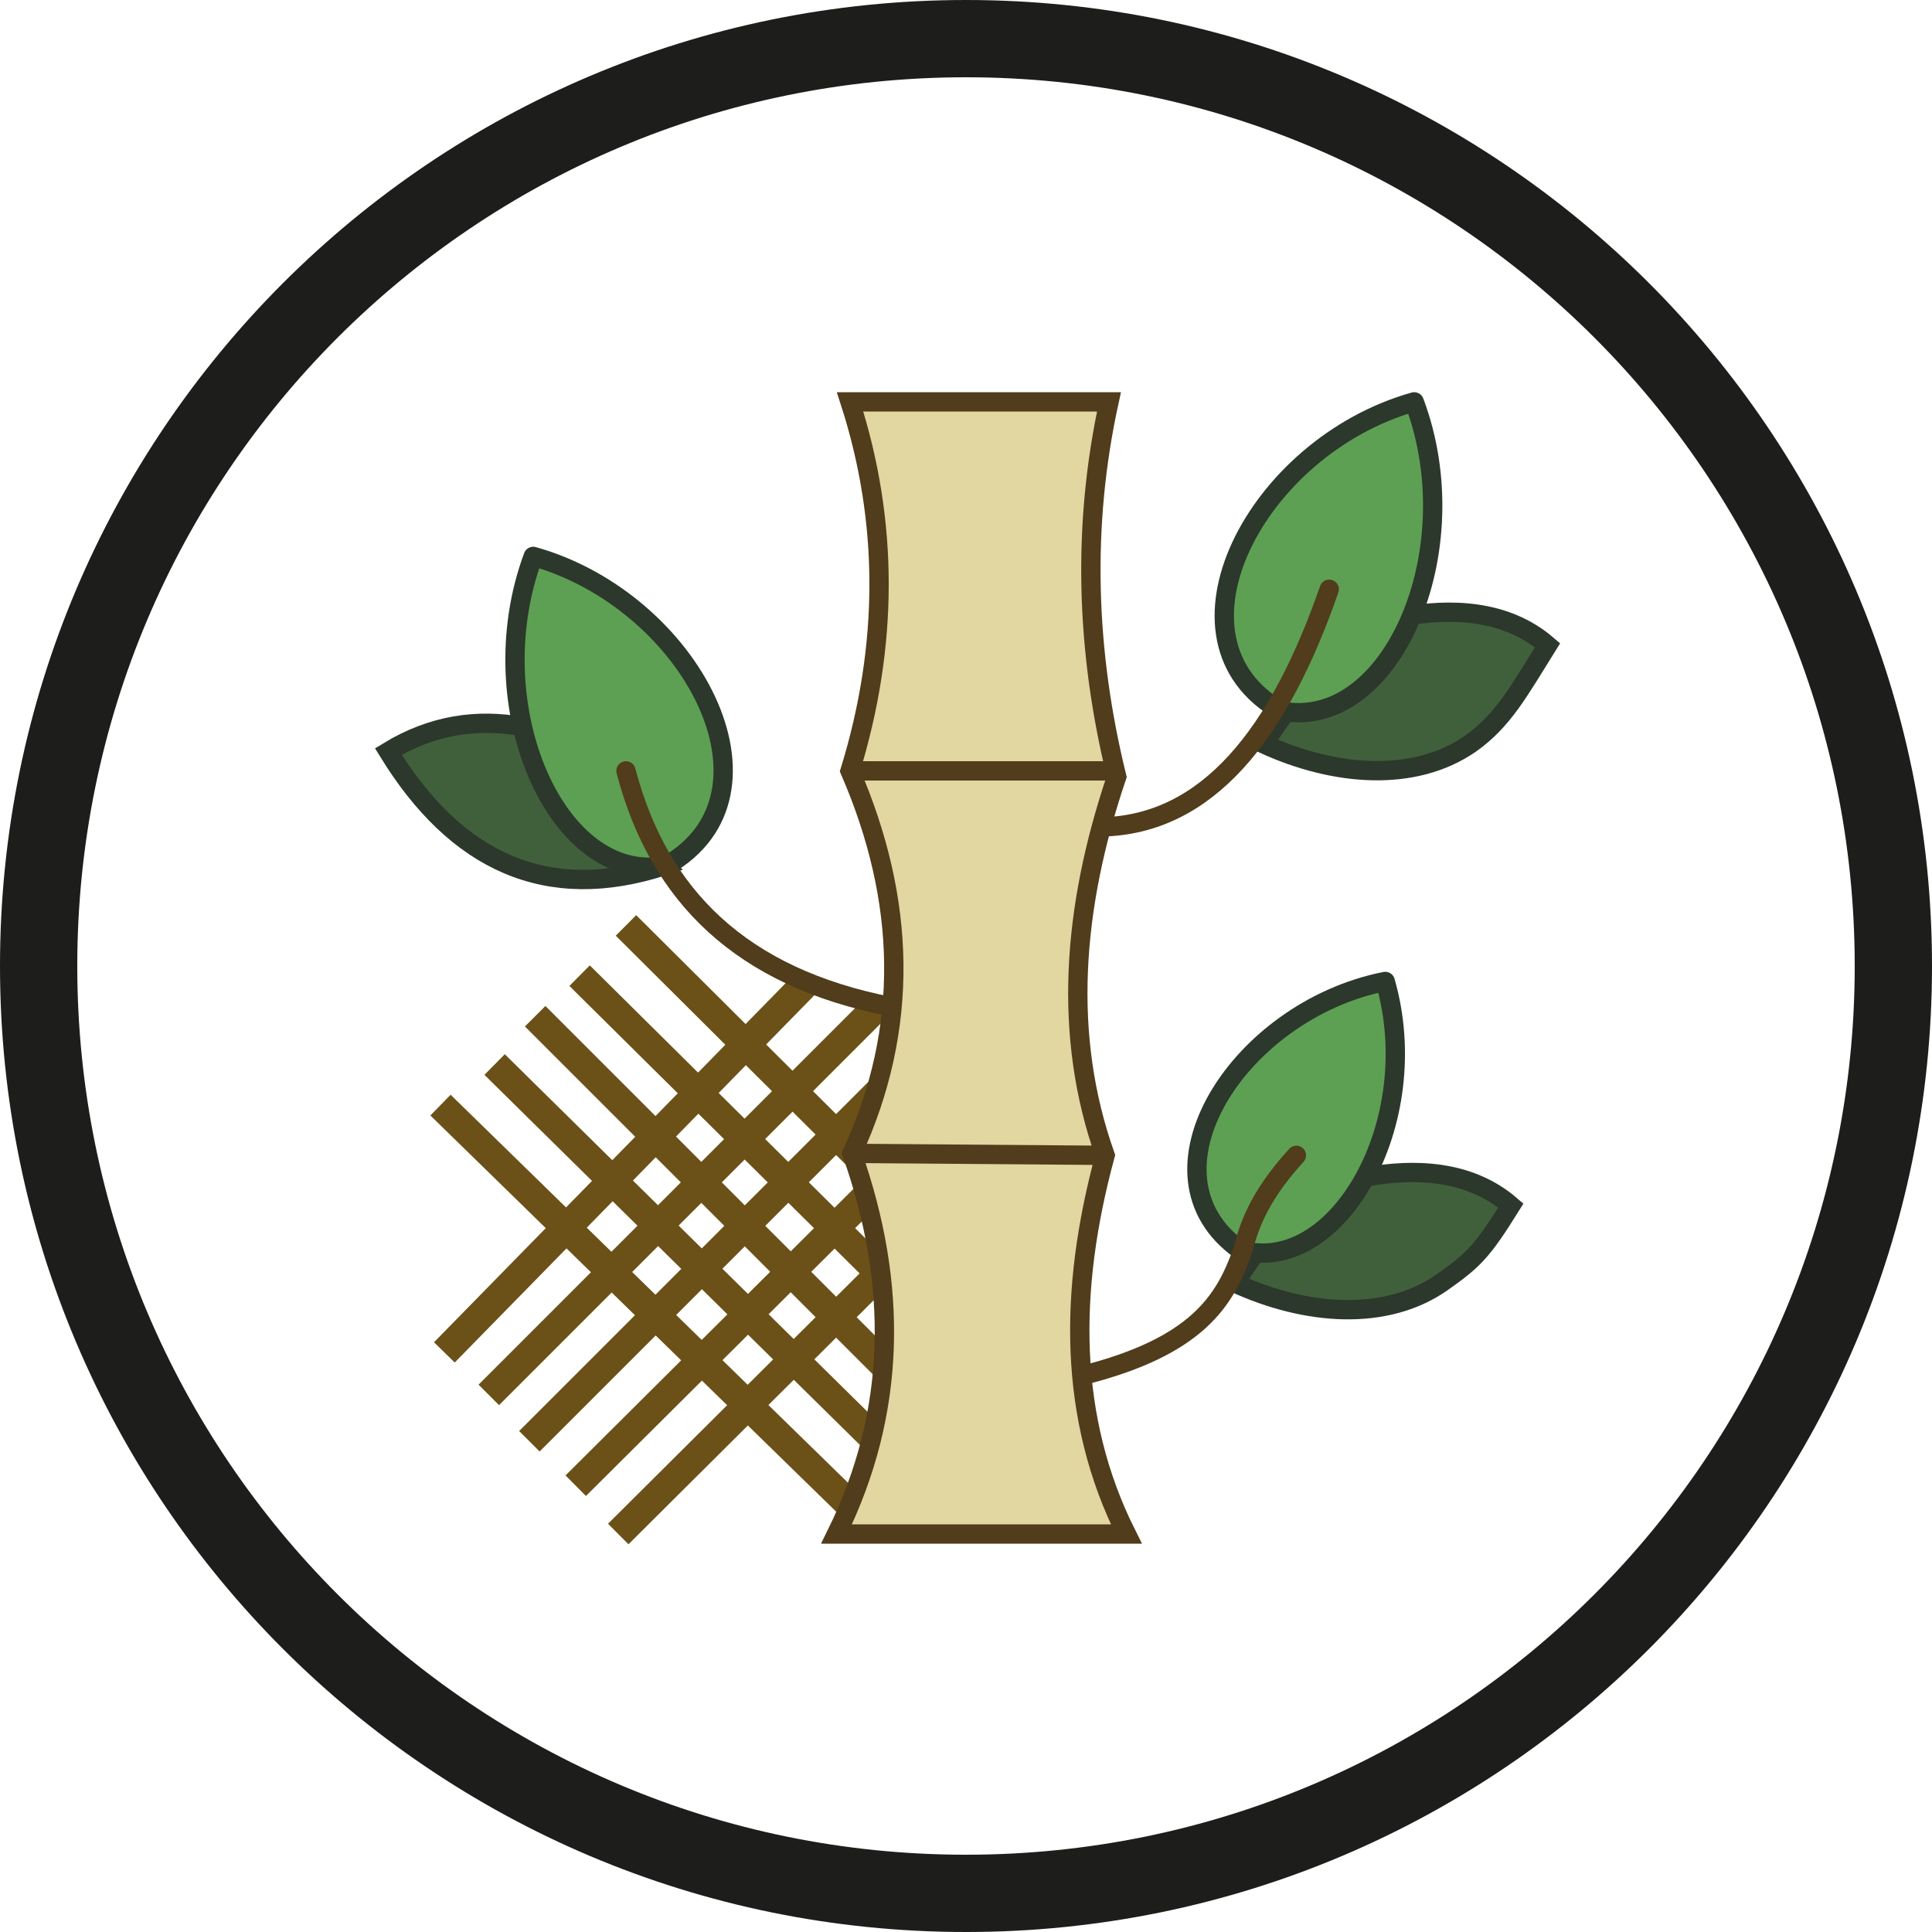 <?xml version="1.0" encoding="utf-8"?>
<!-- Generator: Adobe Illustrator 25.4.5, SVG Export Plug-In . SVG Version: 6.00 Build 0)  -->
<svg version="1.1" id="Cirkel_00000075858094253851055120000017109544450815426446_"
	 xmlns="http://www.w3.org/2000/svg" xmlns:xlink="http://www.w3.org/1999/xlink" x="0px" y="0px" viewBox="0 0 100 100"
	 style="enable-background:new 0 0 100 100;" xml:space="preserve">
<style type="text/css">
	.st0{fill:none;stroke:#6B5117;stroke-width:1.5;stroke-miterlimit:10;}
	.st1{fill:#40603B;stroke:#2C382C;stroke-miterlimit:10;}
	.st2{fill:#5DA053;stroke:#2C382C;stroke-linecap:round;stroke-linejoin:round;stroke-miterlimit:10;}
	.st3{fill:none;stroke:#513C1B;stroke-linecap:round;stroke-linejoin:round;stroke-miterlimit:10;}
	.st4{fill:#E2D6A1;stroke:#513C1B;stroke-miterlimit:10;}
	.st5{fill:#1D1D1B;}
</style>
<g>
	<g>
		<g>
			<line class="st0" x1="44" y1="77.9" x2="22.8" y2="57.2"/>
			<line class="st0" x1="46.5" y1="75.7" x2="25.6" y2="55.1"/>
			<line class="st0" x1="48.4" y1="73.3" x2="27.7" y2="52.6"/>
			<line class="st0" x1="50.8" y1="71.1" x2="30" y2="50.5"/>
			<line class="st0" x1="53.1" y1="68.5" x2="32.4" y2="47.9"/>
			<line class="st0" x1="23" y1="70" x2="41.8" y2="50.8"/>
			<line class="st0" x1="25.3" y1="72.2" x2="45.4" y2="52.1"/>
			<line class="st0" x1="27.4" y1="74.6" x2="47.5" y2="54.5"/>
			<line class="st0" x1="29.8" y1="76.9" x2="50" y2="56.8"/>
			<line class="st0" x1="32" y1="79.4" x2="52.2" y2="59.3"/>
		</g>
		<g>
			<path class="st1" d="M27,37.6c-2.3-0.4-4.6-0.1-6.9,1.3c3.5,5.7,8.2,7.9,14.3,5.9L27,37.6z"/>
			<path class="st1" d="M72.7,31.9c2.3-0.4,5.2-0.4,7.4,1.5c-1.5,2.4-2.3,3.9-4,5.1c-2.9,2-7,1.7-10.7,0l1.8-2.6L72.7,31.9z"/>
			<path class="st1" d="M70.8,60.9c2.3-0.4,5.2-0.4,7.4,1.5c-1.5,2.4-1.9,2.8-3.6,4c-2.9,2-7,1.7-10.7,0l1.8-2.6L70.8,60.9z"/>
			<path class="st2" d="M27.6,28.8c8.2,2.3,13.4,12.3,6.9,16C28.9,45.9,24.7,36.6,27.6,28.8z"/>
			<path class="st2" d="M73.2,20.8c-8.2,2.3-13.4,12.3-6.9,16C72,37.9,76.1,28.5,73.2,20.8z"/>
			<path class="st2" d="M71.7,50.8c-7.6,1.5-13,10-7.5,13.9C69.2,66.1,73.8,58.1,71.7,50.8z"/>
			<path class="st3" d="M57,42.8c5.5-0.1,9.2-4.8,11.8-12.3"/>
			<path class="st3" d="M46.1,52.1c-7.7-1.5-12-5.7-13.7-12.2"/>
			<path class="st3" d="M67.1,59.8c-2.1,2.3-2.5,3.9-2.8,5c-0.9,2.5-2.3,4.9-8.3,6.4"/>
			<g>
				<path class="st4" d="M44,20.8h13.4c-1.4,6.4-1.2,12.9,0.4,19.4c-2.3,6.8-2.8,13.4-0.6,19.6c-1.9,7-1.9,13.6,1.1,19.6h-15
					c3.1-6.3,3.2-12.9,0.8-19.7c3-6.5,2.8-13.1-0.1-19.8C46,33.4,46,27,44,20.8z"/>
				<line class="st4" x1="44" y1="39.9" x2="57.7" y2="39.9"/>
				<line class="st4" x1="44.1" y1="59.7" x2="57.2" y2="59.8"/>
			</g>
		</g>
	</g>
	<path id="Cirkel" class="st5" d="M50,100C22.4,100,0,77.6,0,50S22.4,0,50,0s50,22.4,50,50C100,77.6,77.6,100,50,100z M50,4
		C24.6,4,4,24.6,4,50s20.6,46,46,46s46-20.6,46-46C96,24.6,75.4,4,50,4z"/>
</g>
</svg>

